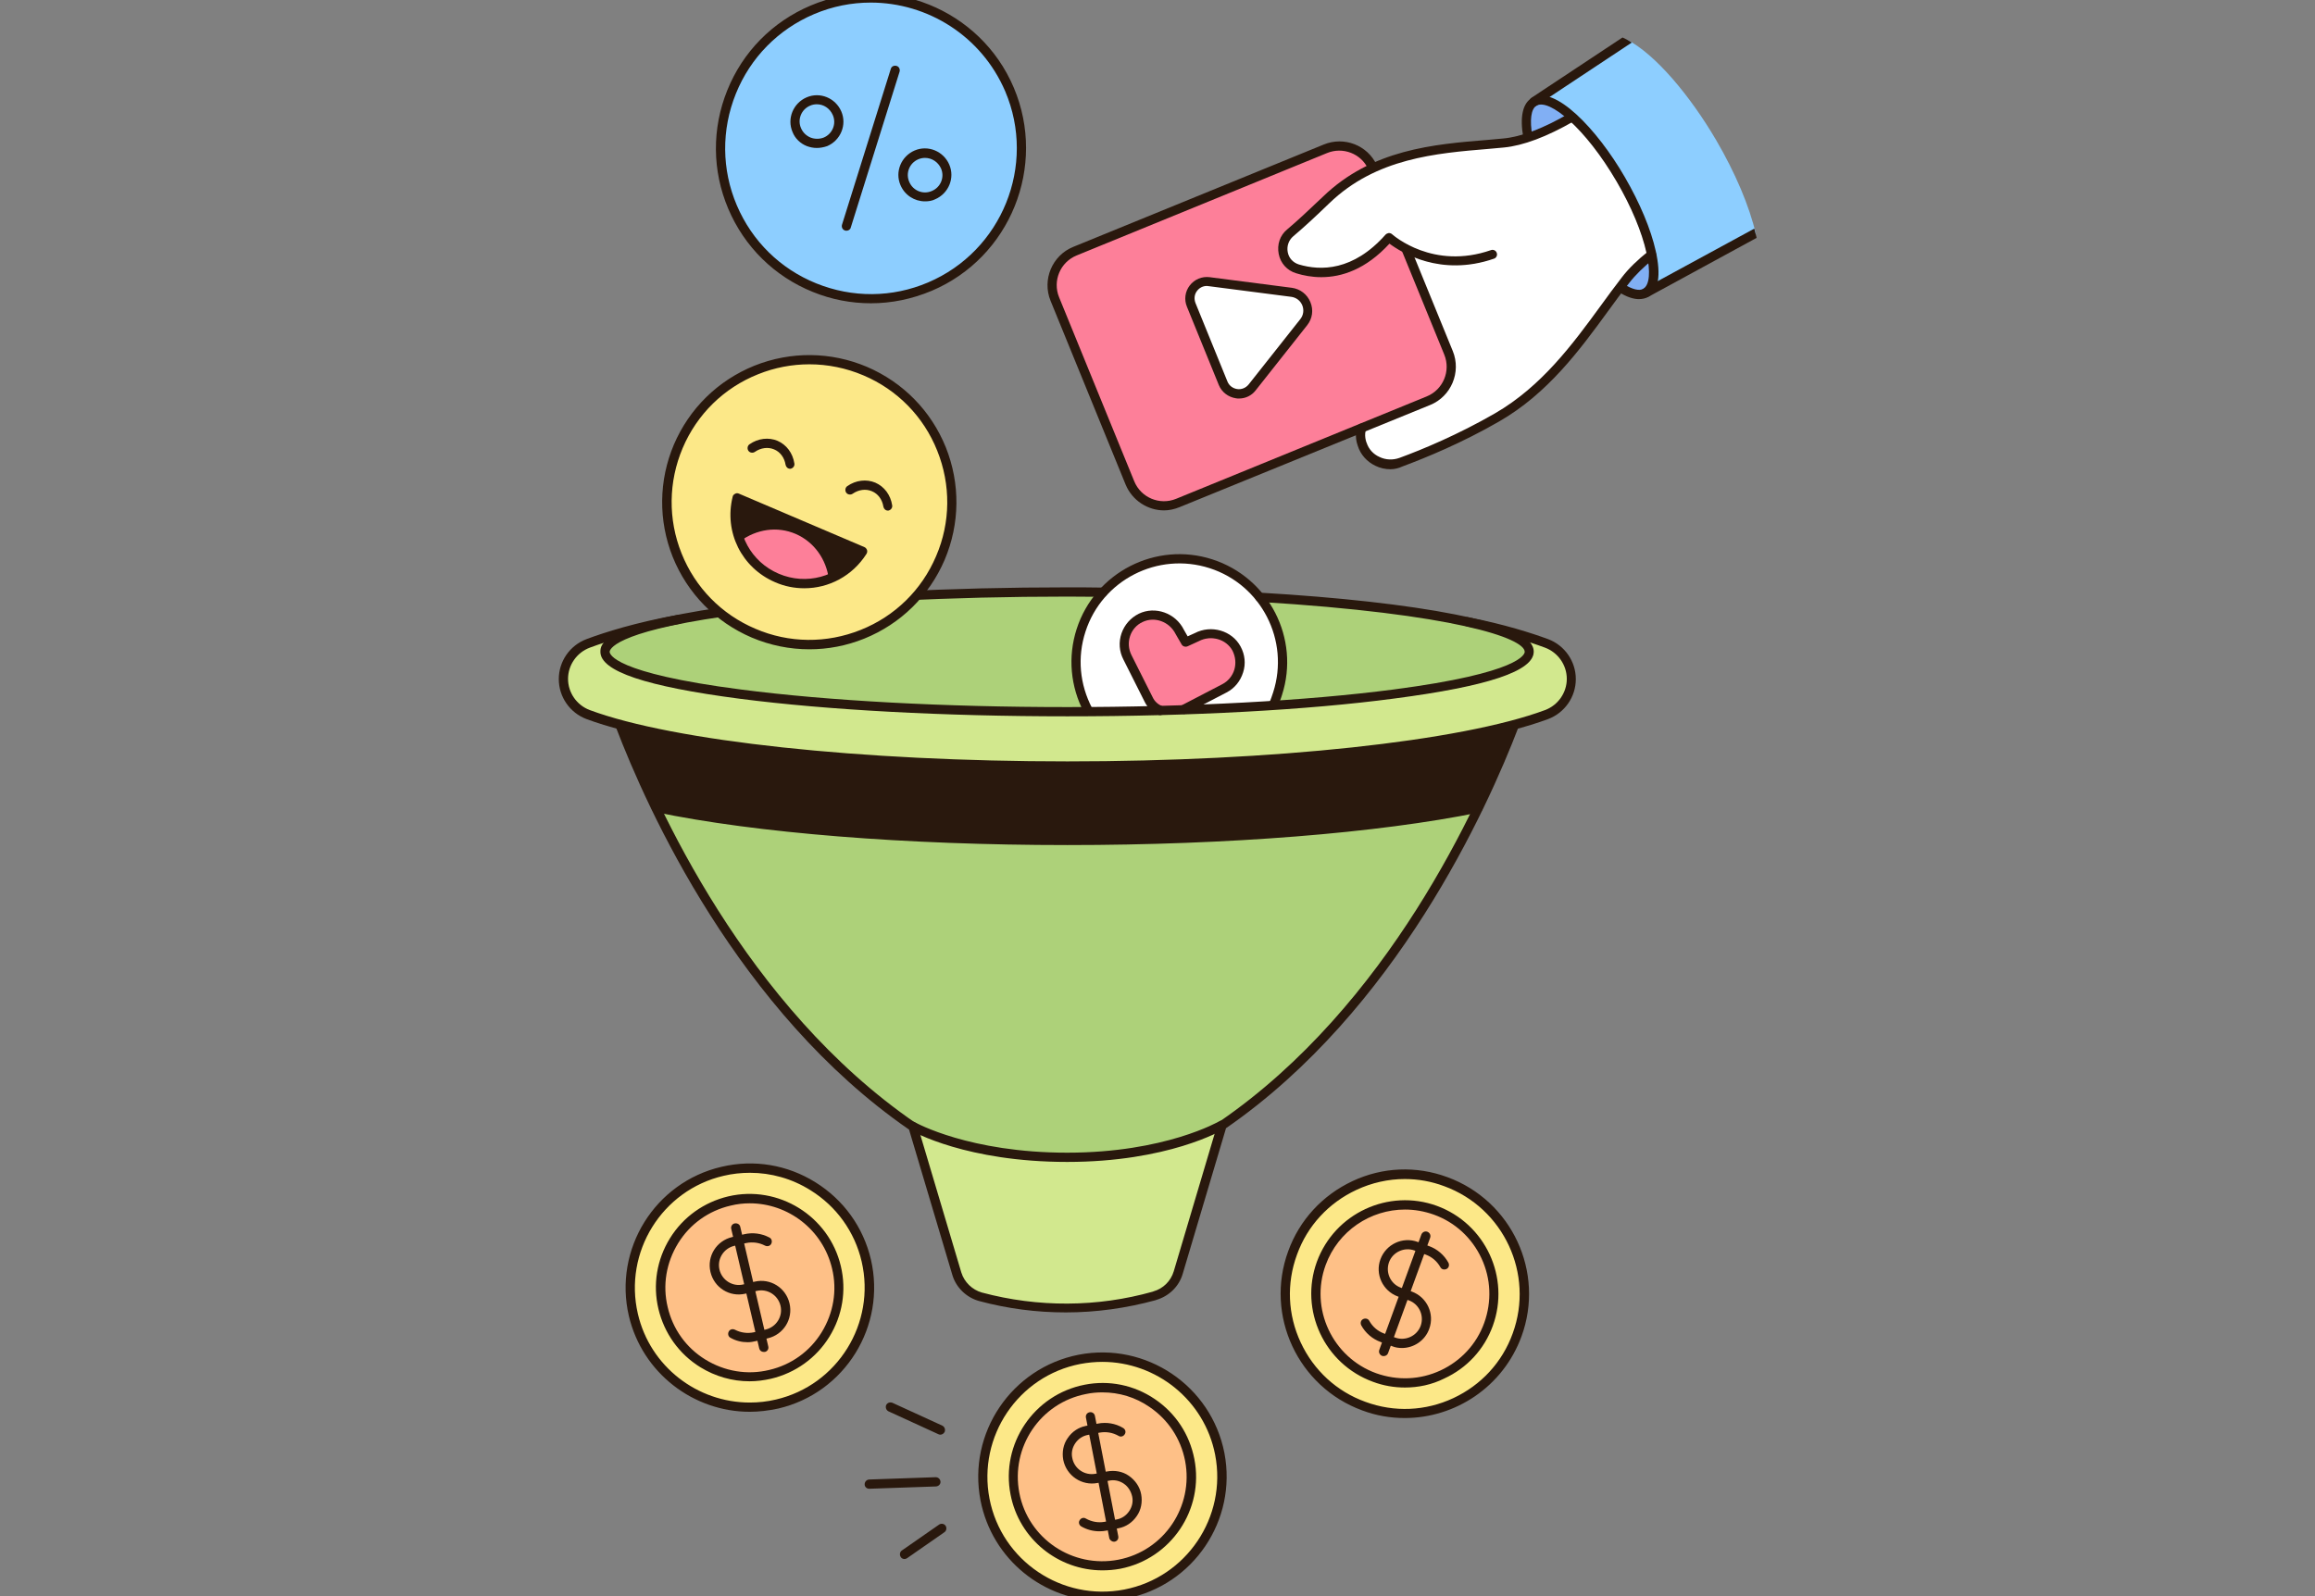 <svg width="580" height="400" viewBox="0 0 580 400" fill="none" xmlns="http://www.w3.org/2000/svg">
<rect x="0" y="0" width="580" height="400" fill="#808080" stroke="none"/>
<g clip-path="url(#clip0_299_11645)">
<path d="M386.174 24.339L413.977 72.241L439.927 58.687C438.305 51.679 434.771 43.338 429.964 35.113C423.476 24.049 414.788 13.623 407.605 9.916L386.174 24.339Z" fill="#8DCEFF"/>
<path d="M283.881 120.664C284.692 122.691 286.314 124.313 288.341 125.182C289.384 125.645 290.484 125.819 291.585 125.819C292.627 125.819 293.728 125.587 294.713 125.182L357.501 99.522C361.73 97.784 363.815 92.918 362.077 88.69L351.651 63.088L351.593 62.972L351.477 62.914C350.029 62.103 348.929 61.35 348.292 60.887L348.06 60.713L347.886 60.887C342.789 66.332 337.112 69.054 330.973 69.054C328.945 69.054 326.86 68.707 324.775 68.127C322.632 67.49 321.068 65.752 320.604 63.551C320.141 61.292 320.894 59.091 322.632 57.585C325.122 55.5 328.134 52.72 331.552 49.418C334.796 46.29 338.387 43.742 342.499 41.714L342.789 41.599L342.615 41.309C340.472 37.834 336.186 36.443 332.421 38.007L269.632 63.667C265.404 65.405 263.318 70.27 265.056 74.499L283.881 120.664ZM298.304 71.661C299.289 70.386 300.795 69.633 302.359 69.633C302.59 69.633 302.822 69.633 303.054 69.691L323.674 72.356C325.702 72.587 327.323 73.862 328.076 75.773C328.829 77.627 328.54 79.712 327.323 81.276L314.407 97.61C313.248 99.058 311.453 99.753 309.657 99.522C307.803 99.29 306.297 98.073 305.602 96.394L297.609 76.758C296.972 75.02 297.203 73.109 298.304 71.661Z" fill="#FD7F99"/>
<path d="M165.081 201.584C190.162 206.739 227.464 209.751 267.431 209.751C307.34 209.751 344.585 206.797 369.607 201.641H369.723L369.781 201.526C372.677 195.502 375.342 189.42 377.659 183.512L377.89 182.99L377.369 183.106C352.81 189.246 311.684 192.953 267.431 192.953C223.004 192.953 181.879 189.246 157.319 183.106L156.798 182.99L157.03 183.512C159.346 189.478 162.011 195.502 164.907 201.526L164.965 201.641L165.081 201.584Z" fill="#29180D"/>
<path d="M318.229 175.979H318.403L318.461 175.806C318.809 175.053 319.04 174.3 319.272 173.605C323.5 160.456 316.26 146.381 303.169 142.152C290.079 137.924 275.945 145.164 271.717 158.255C269.69 164.569 270.211 171.346 273.223 177.312L273.281 177.485H273.455C278.147 177.428 282.838 177.37 287.472 177.312H288.051L287.704 176.848C287.414 176.501 287.24 176.153 287.009 175.806L281.68 165.206C280.695 163.236 280.521 160.977 281.216 158.892C281.912 156.807 283.418 155.127 285.387 154.142C289.384 152.231 294.249 153.969 296.334 158.081L297.377 159.935L299.404 159.008C303.401 156.923 308.382 158.371 310.526 162.252C311.568 164.221 311.8 166.422 311.163 168.565C310.526 170.651 309.077 172.388 307.108 173.431L300.447 176.906L301.721 176.848C307.34 176.617 312.9 176.327 318.229 175.979Z" fill="white"/>
<path d="M349.218 173.143C380.786 169.03 382.408 164.281 382.408 163.412C382.408 159.299 362.251 153.565 318.056 150.784L317.477 150.727L317.824 151.19C322.342 158.025 323.501 166.424 321.01 174.185C320.894 174.591 320.72 174.996 320.546 175.46L320.373 175.865L320.836 175.807C331.262 175.112 340.82 174.185 349.218 173.143Z" fill="#ADD179"/>
<path d="M309.54 168.046C310.062 166.366 309.888 164.628 309.019 163.122C307.339 160.052 303.401 158.952 300.215 160.573L297.435 161.848C297.029 162.022 296.508 161.906 296.334 161.5L294.886 158.894C293.264 155.65 289.383 154.202 286.255 155.708C284.691 156.461 283.533 157.793 282.954 159.415C282.375 161.037 282.49 162.832 283.301 164.396L288.63 174.996C289.094 175.923 289.905 176.676 290.831 177.197L290.889 177.255H290.947C292.743 177.197 294.538 177.139 296.334 177.082L306.413 171.868C307.919 171.058 309.019 169.667 309.54 168.046Z" fill="#FD7F99"/>
<path d="M352.462 325.365L348.871 335.27L349.45 335.502C350.03 335.733 350.667 335.849 351.246 335.849C351.999 335.849 352.752 335.676 353.447 335.328C354.721 334.749 355.706 333.706 356.169 332.374C356.633 331.042 356.575 329.652 355.996 328.319C355.416 327.045 354.374 326.06 353.042 325.597L352.462 325.365Z" fill="#FEC087"/>
<path d="M347.771 316.211C347.307 317.544 347.365 318.934 347.945 320.266C348.524 321.54 349.566 322.525 350.899 322.988L351.478 323.22L355.069 313.315L354.49 313.084C351.768 312.041 348.756 313.489 347.771 316.211Z" fill="#FEC087"/>
<path d="M185.644 173.142C207.481 175.98 236.558 177.544 267.431 177.544C268.59 177.544 269.748 177.544 270.907 177.544H271.37L271.196 177.138C268.416 171.056 268.011 164.164 270.038 157.792C270.965 154.896 272.413 152.174 274.266 149.741L274.614 149.277H274.035C271.834 149.277 269.633 149.277 267.431 149.277C252.951 149.277 238.817 149.625 225.437 150.32H225.321L225.263 150.378C222.599 153.042 219.529 155.243 216.17 156.923C211.362 159.298 206.207 160.514 200.878 160.514C197.113 160.514 193.406 159.877 189.815 158.661C186.745 157.618 183.848 156.17 181.184 154.317L181.068 154.259H180.952C177.013 154.838 173.422 155.417 170.179 156.112H170.063C153.728 159.414 152.454 162.484 152.454 163.353C152.454 164.279 154.076 169.029 185.644 173.142Z" fill="#ADD179"/>
<path d="M147.647 178.297C168.731 186.116 215.764 191.156 267.432 191.156C319.099 191.156 366.133 186.116 387.217 178.297C390.576 177.08 392.835 173.779 392.835 170.188C392.835 166.596 390.576 163.353 387.217 162.078C386.058 161.673 384.9 161.267 383.683 160.862L382.757 160.572L383.336 161.325C383.857 162.02 384.147 162.658 384.147 163.411C384.147 168.044 372.504 171.925 349.451 174.879C327.556 177.718 298.421 179.281 267.432 179.281C236.443 179.281 207.308 177.718 185.413 174.879C162.417 171.925 150.717 168.044 150.717 163.411C150.717 162.947 150.717 162.252 151.412 161.383L151.991 160.63L151.064 160.92C149.848 161.325 148.689 161.731 147.647 162.136C144.287 163.353 142.028 166.654 142.028 170.245C142.028 173.837 144.287 177.022 147.647 178.297Z" fill="#D2E88E"/>
<path d="M371.404 315.228C368.971 310.014 364.685 306.076 359.298 304.106C356.923 303.237 354.49 302.832 351.942 302.832C342.964 302.832 334.854 308.508 331.784 316.907C329.815 322.294 330.047 328.086 332.48 333.3C334.912 338.513 339.199 342.451 344.528 344.421C346.902 345.29 349.393 345.753 351.884 345.753C354.954 345.753 358.024 345.058 360.92 343.726C366.133 341.293 370.072 337.007 372.041 331.62C374.068 326.233 373.837 320.441 371.404 315.228ZM356.691 313.837L353.1 323.742L353.679 323.974C357.329 325.306 359.182 329.303 357.85 332.952C356.865 335.732 354.201 337.528 351.247 337.528C350.436 337.528 349.625 337.412 348.872 337.122L348.293 336.891L347.54 338.976C347.366 339.439 346.844 339.671 346.439 339.497C345.976 339.324 345.744 338.86 345.918 338.397L346.671 336.312L346.034 336.08C344.006 335.327 342.326 333.937 341.342 332.025C341.11 331.62 341.284 331.098 341.689 330.867C341.805 330.809 341.979 330.751 342.095 330.751C342.153 330.751 342.269 330.751 342.326 330.809C342.558 330.867 342.732 331.041 342.848 331.214C343.659 332.72 344.991 333.879 346.613 334.458L347.25 334.69L350.841 324.785L350.262 324.553C346.613 323.221 344.759 319.224 346.091 315.575C346.729 313.837 348.003 312.447 349.741 311.636C351.42 310.825 353.332 310.767 355.07 311.405L355.649 311.636L356.402 309.551C356.46 309.319 356.633 309.146 356.865 309.088C357.097 309.03 357.329 308.972 357.502 309.088C357.966 309.261 358.197 309.725 358.024 310.188L357.271 312.273L357.908 312.505C359.935 313.258 361.615 314.648 362.6 316.56C362.831 316.965 362.657 317.487 362.252 317.718C362.02 317.834 361.789 317.834 361.615 317.776C361.383 317.718 361.209 317.544 361.094 317.371C360.283 315.865 358.95 314.706 357.329 314.127L356.691 313.837Z" fill="#FEC087"/>
<path d="M368.565 204.131L368.855 203.609L368.276 203.725C343.195 208.649 306.414 211.545 267.489 211.545C228.449 211.545 191.61 208.707 166.529 203.725L165.95 203.609L166.182 204.131C177.824 227.705 198.271 260.316 229.26 281.632C229.839 281.921 243.335 289.278 267.431 289.278C291.643 289.278 305.139 281.69 305.719 281.342C336.534 260.084 356.923 227.59 368.565 204.131Z" fill="#ADD179"/>
<path d="M307.281 95.698C307.745 96.857 308.729 97.61 309.946 97.783C310.119 97.783 310.293 97.841 310.409 97.841C311.452 97.841 312.378 97.378 313.074 96.567L325.99 80.233C326.859 79.132 327.033 77.742 326.512 76.468C325.99 75.193 324.832 74.325 323.5 74.151L302.879 71.486C301.663 71.312 300.504 71.834 299.751 72.761C298.998 73.745 298.824 74.962 299.288 76.12L307.281 95.698Z" fill="white"/>
<path d="M407.896 70.85L407.143 71.777L407.432 71.951C408.649 72.588 409.691 72.936 410.56 72.936C411.023 72.936 411.429 72.82 411.776 72.646C413.109 71.893 413.63 69.518 413.167 66.043L413.109 65.522L412.703 65.869C410.85 67.491 409.17 69.229 407.896 70.85Z" fill="#81AFF4"/>
<path d="M383.451 33.373L383.798 33.257C386.347 32.33 389.127 30.998 392.023 29.376L392.371 29.144L392.023 28.855C388.838 26.248 386.231 25.321 384.725 26.19C383.393 26.943 382.871 29.434 383.335 32.967L383.451 33.373Z" fill="#81AFF4"/>
<path d="M323.848 59.033C322.574 60.076 322.053 61.698 322.4 63.32C322.748 64.883 323.848 66.1 325.354 66.563C330.857 68.243 339.14 68.301 347.365 59.033C347.539 58.859 347.713 58.744 347.944 58.744C348.176 58.744 348.408 58.802 348.581 58.975C348.987 59.323 359.008 68.127 373.662 63.03C373.894 62.972 374.125 62.972 374.299 63.088C374.531 63.204 374.647 63.377 374.763 63.609C374.821 63.841 374.82 64.073 374.705 64.246C374.589 64.478 374.415 64.594 374.183 64.71C365.785 67.606 358.892 66.158 354.49 64.42L353.852 64.188L363.641 88.111C365.727 93.266 363.294 99.116 358.139 101.201L341.688 107.92V108.094C341.631 108.268 341.631 108.5 341.631 108.673C341.573 109.484 341.688 110.237 341.92 110.99L341.978 111.106C342.557 112.786 343.774 114.118 345.338 114.871C346.264 115.335 347.249 115.508 348.234 115.508C349.045 115.508 349.798 115.392 350.551 115.103C356.401 112.96 365.263 109.253 374.473 103.982C386.289 97.205 394.109 86.489 401.002 76.989C402.855 74.441 404.593 72.066 406.389 69.749C407.953 67.722 410.038 65.694 412.528 63.609L412.644 63.493L412.586 63.32C411.428 58.049 408.763 51.677 405.056 45.363C401.581 39.397 397.584 34.126 393.761 30.535L393.588 30.361L393.414 30.477C386.811 34.184 381.134 36.327 376.558 36.733C375.342 36.849 374.068 36.965 372.735 37.08C359.471 38.181 344.411 39.397 332.595 50.75C329.351 54.11 326.339 56.89 323.848 59.033Z" fill="white"/>
<path d="M204.411 71.255C208.871 73.051 213.562 73.978 218.196 73.978C223.062 73.978 227.927 72.993 232.561 71.024C251.27 63.088 260.017 41.425 252.081 22.774C246.289 9.162 232.967 0.357 218.138 0.357C213.215 0.357 208.407 1.342 203.831 3.254C194.795 7.077 187.787 14.201 184.08 23.353C180.372 32.447 180.488 42.468 184.311 51.504C188.134 60.597 195.259 67.606 204.411 71.255ZM229.26 38.007C230.823 37.37 232.561 37.312 234.125 37.95C235.689 38.587 236.905 39.803 237.6 41.367C238.238 42.931 238.296 44.669 237.658 46.233C237.021 47.796 235.805 49.013 234.241 49.708C233.43 50.055 232.619 50.229 231.75 50.229C229.202 50.229 226.885 48.723 225.9 46.348C224.51 43.105 226.016 39.398 229.26 38.007ZM212.925 56.948C212.809 57.412 212.288 57.643 211.825 57.528C211.361 57.412 211.13 56.89 211.245 56.427L223.467 17.387C223.583 17.039 223.931 16.75 224.278 16.75C224.336 16.75 224.452 16.75 224.51 16.808C224.973 16.923 225.205 17.445 225.089 17.908L212.925 56.948ZM207.017 24.569C208.581 25.206 209.797 26.423 210.492 27.987C211.13 29.551 211.188 31.288 210.55 32.852C209.913 34.416 208.697 35.633 207.133 36.328C205.569 36.965 203.831 37.023 202.267 36.386C200.703 35.748 199.487 34.532 198.792 32.968C197.402 29.724 198.908 26.017 202.152 24.627C202.962 24.28 203.773 24.106 204.642 24.106C205.453 24.106 206.264 24.222 207.017 24.569Z" fill="#8DCEFF"/>
<path d="M288.921 323.857L289.037 323.8C291.585 323.104 293.555 321.135 294.308 318.586L304.676 283.717L304.097 284.006C299.579 286.092 286.951 290.957 267.373 290.957C247.795 290.957 235.226 286.265 230.708 284.296L230.129 284.064L240.497 318.934C241.25 321.483 243.277 323.452 245.884 324.147C252.777 326.001 259.901 326.927 266.968 326.927C274.382 326.869 281.738 325.827 288.921 323.857Z" fill="#D2E88E"/>
<path d="M200.414 32.214C200.877 33.373 201.804 34.241 202.905 34.705C203.484 34.936 204.063 35.052 204.642 35.052C205.279 35.052 205.859 34.936 206.438 34.705C208.755 33.72 209.855 30.998 208.871 28.681C208.176 27.001 206.496 25.9 204.642 25.9C204.005 25.9 203.426 26.016 202.847 26.248C200.53 27.175 199.429 29.897 200.414 32.214Z" fill="#8DCEFF"/>
<path d="M230.013 48.144C230.592 48.376 231.171 48.492 231.751 48.492C232.388 48.492 232.967 48.376 233.546 48.144C235.863 47.16 236.964 44.437 235.979 42.12C235.284 40.44 233.604 39.34 231.751 39.34C231.114 39.34 230.534 39.456 229.955 39.687C227.638 40.672 226.538 43.395 227.522 45.711C227.986 46.812 228.855 47.681 230.013 48.144Z" fill="#8DCEFF"/>
<path d="M276.177 399.157C278.031 399.157 279.884 398.983 281.738 398.635C297.493 395.566 307.803 380.274 304.733 364.519C302.069 350.907 290.079 341.002 276.177 341.002C274.323 341.002 272.47 341.176 270.616 341.523C254.861 344.593 244.551 359.885 247.621 375.64C250.285 389.484 262.507 399.157 276.177 399.157ZM276.177 393.249C265.114 393.249 255.556 385.371 253.413 374.481C250.981 361.912 259.206 349.748 271.717 347.316C273.223 347.026 274.729 346.91 276.177 346.91C280.753 346.91 285.213 348.242 289.094 350.907C294.249 354.382 297.724 359.595 298.883 365.677C301.316 378.247 293.091 390.41 280.579 392.843C279.131 393.133 277.625 393.249 276.177 393.249Z" fill="#FCE888"/>
<path d="M341.978 351.603C345.221 352.819 348.581 353.398 351.998 353.398C356.169 353.398 360.339 352.471 364.22 350.676C371.287 347.374 376.616 341.582 379.28 334.284C384.783 319.224 377.021 302.484 361.961 296.981C358.718 295.823 355.358 295.186 351.941 295.186C347.712 295.186 343.6 296.112 339.719 297.908C332.652 301.21 327.323 307.002 324.659 314.3C321.994 321.598 322.342 329.476 325.586 336.543C328.887 343.551 334.679 348.938 341.978 351.603ZM351.998 347.432C349.276 347.432 346.612 346.969 344.063 346.042C332.073 341.64 325.875 328.318 330.219 316.327C333.637 306.944 342.557 301.094 351.998 301.094C354.605 301.094 357.327 301.557 359.934 302.484C371.924 306.886 378.122 320.208 373.778 332.198C371.634 337.991 367.406 342.625 361.787 345.289C358.66 346.737 355.358 347.432 351.998 347.432Z" fill="#FCE888"/>
<path d="M297.204 366.026C296.103 360.408 292.917 355.542 288.168 352.356C284.634 349.981 280.464 348.707 276.236 348.707C274.845 348.707 273.455 348.823 272.123 349.113C260.538 351.372 252.893 362.609 255.152 374.251C257.121 384.504 266.157 391.628 276.178 391.628C277.51 391.628 278.9 391.512 280.29 391.223C291.875 388.906 299.463 377.611 297.204 366.026ZM279.537 382.824L279.943 385.025C280.001 385.257 279.943 385.488 279.827 385.662C279.711 385.836 279.479 386.01 279.248 386.01C278.784 386.125 278.321 385.778 278.205 385.314L277.8 383.113L277.162 383.229C276.583 383.345 276.062 383.403 275.483 383.403C273.919 383.403 272.413 382.998 271.022 382.187C270.849 382.071 270.675 381.897 270.617 381.665C270.559 381.434 270.617 381.202 270.733 381.028C270.849 380.854 271.022 380.681 271.254 380.623C271.486 380.565 271.718 380.623 271.891 380.739C273.397 381.607 275.135 381.897 276.815 381.549L277.452 381.434L275.425 371.065L274.845 371.181C272.992 371.529 271.138 371.181 269.574 370.081C268.01 369.038 266.968 367.474 266.62 365.621C266.273 363.767 266.62 361.914 267.663 360.35C268.706 358.786 270.269 357.743 272.123 357.395L272.702 357.28L272.297 355.079C272.239 354.847 272.297 354.615 272.413 354.441C272.528 354.268 272.76 354.094 272.992 354.094C273.224 354.036 273.455 354.094 273.629 354.21C273.803 354.326 273.977 354.557 273.977 354.789L274.382 356.99L275.019 356.874C277.104 356.469 279.305 356.816 281.159 357.917C281.333 358.033 281.507 358.206 281.565 358.438C281.622 358.67 281.564 358.902 281.449 359.075C281.217 359.481 280.696 359.655 280.232 359.365C278.726 358.496 276.989 358.206 275.309 358.554L274.672 358.67L276.699 369.038L277.278 368.922C279.132 368.575 280.985 368.922 282.549 369.965C284.113 371.007 285.156 372.571 285.503 374.425C285.851 376.278 285.503 378.132 284.461 379.696C283.418 381.26 281.854 382.302 280.001 382.65L279.537 382.824Z" fill="#FEC087"/>
<path d="M283.939 374.829C283.649 373.439 282.896 372.28 281.738 371.469C280.579 370.658 279.189 370.369 277.799 370.658L277.22 370.774L279.247 381.142L279.826 381.027C281.216 380.737 282.375 379.984 283.186 378.825C283.939 377.609 284.228 376.219 283.939 374.829Z" fill="#FEC087"/>
<path d="M272.527 359.191C271.137 359.481 269.978 360.234 269.168 361.392C268.357 362.551 268.067 363.941 268.357 365.331C268.82 367.822 271.079 369.618 273.512 369.618C273.859 369.618 274.207 369.56 274.496 369.502L275.076 369.386L273.048 359.018L272.527 359.191Z" fill="#FEC087"/>
<path d="M179.909 318.237C180.257 319.627 181.068 320.785 182.284 321.538C183.153 322.06 184.08 322.349 185.064 322.349C185.47 322.349 185.875 322.291 186.281 322.233L186.86 322.118L184.485 311.865L183.906 311.981C181.01 312.56 179.214 315.399 179.909 318.237Z" fill="#FEC087"/>
<path d="M187.845 351.776C190.046 351.776 192.305 351.544 194.448 351.023C210.087 347.374 219.818 331.734 216.169 316.095C214.374 308.507 209.798 302.136 203.194 298.023C198.561 295.127 193.29 293.621 187.903 293.621C185.702 293.621 183.443 293.853 181.242 294.374C165.602 298.023 155.871 313.662 159.52 329.302C162.59 342.508 174.233 351.776 187.845 351.776ZM168.151 310.477C171.395 305.206 176.55 301.557 182.574 300.166C184.312 299.761 186.107 299.529 187.845 299.529C192.131 299.529 196.302 300.746 200.067 303.063C205.338 306.306 208.987 311.461 210.435 317.485C211.825 323.509 210.84 329.707 207.539 334.978C204.295 340.249 199.14 343.898 193.116 345.289C191.378 345.694 189.583 345.926 187.787 345.926C183.501 345.926 179.272 344.709 175.623 342.45C170.352 339.207 166.703 334.051 165.313 328.027C163.865 321.946 164.907 315.748 168.151 310.477Z" fill="#FCE888"/>
<path d="M191.841 333.474C193.231 333.127 194.39 332.316 195.143 331.099C195.896 329.883 196.127 328.493 195.78 327.103C195.432 325.712 194.621 324.554 193.405 323.801C192.189 323.048 190.798 322.816 189.408 323.164L188.829 323.28L191.204 333.532L191.841 333.474Z" fill="#FEC087"/>
<path d="M176.55 340.887C179.967 343.03 183.848 344.131 187.845 344.131C189.467 344.131 191.146 343.957 192.768 343.551C198.329 342.277 203.079 338.86 206.091 333.994C209.103 329.129 210.087 323.394 208.755 317.834C206.496 308.102 197.865 301.268 187.903 301.268C186.281 301.268 184.601 301.441 183.037 301.847C177.477 303.121 172.727 306.539 169.715 311.404C166.703 316.27 165.718 322.004 167.05 327.565C168.383 333.125 171.684 337.875 176.55 340.887ZM184.022 310.072L183.501 307.871C183.443 307.639 183.501 307.407 183.616 307.234C183.732 307.06 183.906 306.886 184.138 306.828C184.601 306.712 185.064 307.002 185.18 307.465L185.702 309.666L186.339 309.493C188.424 309.029 190.625 309.319 192.479 310.304C192.71 310.419 192.826 310.593 192.884 310.825C192.942 311.057 192.942 311.288 192.826 311.462C192.71 311.694 192.537 311.81 192.305 311.867C192.073 311.925 191.841 311.925 191.668 311.81C190.162 310.999 188.424 310.767 186.744 311.172L186.107 311.346L188.482 321.599L189.061 321.483C192.826 320.614 196.591 322.931 197.46 326.696C197.865 328.491 197.576 330.403 196.591 331.967C195.606 333.531 194.043 334.689 192.247 335.095L191.668 335.211L192.189 337.412C192.247 337.643 192.189 337.875 192.073 338.049C191.957 338.223 191.784 338.396 191.552 338.454C191.088 338.57 190.625 338.28 190.509 337.817L189.988 335.616L189.351 335.79C187.266 336.253 185.064 335.964 183.211 334.979C182.805 334.747 182.632 334.226 182.863 333.82C182.979 333.589 183.153 333.473 183.385 333.415C183.616 333.357 183.848 333.357 184.022 333.473C185.528 334.284 187.266 334.515 188.945 334.11L189.582 333.936L187.208 323.684L186.628 323.8C182.863 324.668 179.098 322.352 178.23 318.587C177.361 314.822 179.678 311.057 183.443 310.188L184.022 310.072Z" fill="#FEC087"/>
<path d="M224.973 150.553C224.336 150.553 223.873 150.09 223.815 149.452C223.757 148.815 224.278 148.294 224.916 148.236C238.47 147.541 252.777 147.193 267.431 147.193C270.385 147.193 273.339 147.193 276.293 147.251C276.931 147.251 277.452 147.773 277.452 148.41C277.452 149.047 276.931 149.568 276.293 149.568C273.397 149.568 270.443 149.51 267.489 149.51C252.834 149.51 238.585 149.858 225.089 150.553C225.031 150.553 225.031 150.553 224.973 150.553Z" fill="#29180D"/>
<path d="M267.43 179.515C236.442 179.515 207.306 177.951 185.353 175.113C161.837 172.043 150.426 168.22 150.426 163.354C150.426 161.674 150.426 156.577 181.067 152.175C181.704 152.059 182.283 152.523 182.399 153.16C182.515 153.797 182.052 154.376 181.415 154.492C153.554 158.489 152.743 162.891 152.743 163.354C152.743 163.876 153.67 168.683 185.643 172.796C207.48 175.634 236.5 177.198 267.373 177.198C298.246 177.198 327.323 175.634 349.102 172.796C381.076 168.625 382.002 163.876 382.002 163.354C382.002 159.937 364.336 153.797 315.565 150.843C314.927 150.785 314.464 150.264 314.464 149.626C314.522 148.989 315.043 148.468 315.68 148.526C335.606 149.684 352.462 151.596 364.51 153.971C372.966 155.65 384.261 158.431 384.261 163.296C384.261 168.162 372.851 171.985 349.334 175.055C327.555 177.951 298.419 179.515 267.43 179.515Z" fill="#29180D"/>
<path d="M267.431 193.182C215.532 193.182 168.209 188.085 146.951 180.208C142.78 178.644 140 174.647 140 170.187C140 165.727 142.78 161.73 146.951 160.166C151.585 158.428 159.288 155.996 169.83 154.084C170.468 153.968 171.047 154.374 171.163 155.011C171.279 155.648 170.873 156.227 170.236 156.343C159.868 158.255 152.28 160.629 147.762 162.309C144.518 163.526 142.317 166.653 142.317 170.129C142.317 173.604 144.518 176.732 147.762 177.948C168.788 185.768 215.763 190.807 267.431 190.807C319.098 190.807 366.074 185.768 387.1 177.948C390.344 176.732 392.545 173.604 392.545 170.129C392.545 166.653 390.344 163.526 387.1 162.309C383.045 160.803 376.384 158.66 367.348 156.922C366.711 156.807 366.306 156.169 366.421 155.59C366.537 154.953 367.174 154.548 367.754 154.663C376.963 156.459 383.74 158.66 387.853 160.166C392.023 161.73 394.804 165.727 394.804 170.187C394.804 174.647 392.023 178.644 387.853 180.208C366.653 188.085 319.33 193.182 267.431 193.182Z" fill="#29180D"/>
<path d="M267.025 328.899C259.727 328.899 252.486 327.972 245.362 326.061C242.118 325.192 239.512 322.643 238.585 319.457L227.753 283.082C184.89 253.483 162.126 202.742 154.307 182.238C154.075 181.658 154.365 180.963 155.002 180.732C155.581 180.5 156.276 180.79 156.508 181.427C164.27 201.758 186.86 252.267 229.433 281.46C229.665 281.634 229.839 281.807 229.896 282.097L240.844 318.878C241.597 321.311 243.566 323.222 245.999 323.917C260.074 327.682 274.903 327.625 288.862 323.686L288.978 323.628C291.411 322.933 293.322 321.079 294.075 318.589L305.023 281.749C305.081 281.518 305.254 281.286 305.486 281.112C347.886 252.035 370.476 201.7 378.238 181.427C378.469 180.847 379.164 180.558 379.744 180.732C380.323 180.963 380.612 181.658 380.439 182.238C372.619 202.684 349.855 253.251 307.166 282.734L296.334 319.168C295.408 322.411 292.859 324.844 289.673 325.771L289.557 325.829C282.143 327.856 274.555 328.899 267.025 328.899Z" fill="#29180D"/>
<path d="M267.43 211.778C227 211.778 189.35 208.766 164.153 203.495C163.516 203.379 163.111 202.742 163.284 202.105C163.4 201.467 164.038 201.062 164.675 201.236C189.697 206.449 227.174 209.461 267.488 209.461C307.629 209.461 345.047 206.449 370.07 201.294C370.707 201.178 371.286 201.583 371.46 202.22C371.576 202.858 371.171 203.437 370.533 203.611C345.279 208.766 307.745 211.778 267.43 211.778Z" fill="#29180D"/>
<path d="M267.373 291.187C242.176 291.187 228.738 283.599 228.159 283.252C227.58 282.904 227.406 282.209 227.754 281.688C228.101 281.109 228.796 280.935 229.317 281.282C229.491 281.398 242.929 288.87 267.373 288.87C291.932 288.87 305.37 281.051 305.486 280.993C306.008 280.645 306.761 280.819 307.05 281.398C307.398 281.977 307.224 282.673 306.645 282.962C306.123 283.31 292.569 291.187 267.373 291.187Z" fill="#29180D"/>
<path d="M351.942 355.367C348.408 355.367 344.817 354.788 341.284 353.455C325.181 347.547 316.84 329.649 322.748 313.546C325.586 305.727 331.321 299.529 338.851 295.996C346.381 292.462 354.838 292.115 362.657 295.011C378.76 300.919 387.101 318.817 381.193 334.92C376.559 347.547 364.627 355.367 351.942 355.367ZM351.942 295.474C347.829 295.474 343.658 296.401 339.836 298.197C332.885 301.44 327.556 307.175 324.949 314.415C322.285 321.656 322.632 329.475 325.876 336.426C329.12 343.377 334.854 348.706 342.095 351.312C349.335 353.977 357.155 353.629 364.105 350.385C371.056 347.142 376.385 341.407 378.992 334.167C384.436 319.281 376.733 302.715 361.846 297.27C358.603 296.054 355.301 295.474 351.942 295.474Z" fill="#29180D"/>
<path d="M351.998 347.721C349.276 347.721 346.553 347.258 343.947 346.273C331.783 341.813 325.527 328.317 329.929 316.211C334.389 304.047 347.885 297.792 359.991 302.194C372.155 306.654 378.411 320.15 374.009 332.256C371.866 338.164 367.521 342.856 361.845 345.462C358.717 347.026 355.357 347.721 351.998 347.721ZM351.998 303.121C343.367 303.121 335.258 308.45 332.13 317.022C328.134 327.97 333.81 340.134 344.758 344.13C350.086 346.042 355.821 345.81 360.918 343.435C366.015 341.06 369.954 336.832 371.866 331.503C373.777 326.174 373.545 320.44 371.17 315.342C368.796 310.245 364.567 306.306 359.238 304.395C356.806 303.526 354.373 303.121 351.998 303.121Z" fill="#29180D"/>
<path d="M351.245 337.818C350.434 337.818 349.565 337.702 348.754 337.355L345.916 336.312C343.831 335.559 342.093 334.053 341.051 332.142C340.761 331.563 340.935 330.867 341.514 330.578C342.093 330.288 342.788 330.462 343.078 331.041C343.889 332.489 345.163 333.59 346.727 334.169L349.565 335.212C352.114 336.138 355.01 334.806 355.937 332.258C356.864 329.651 355.531 326.813 352.983 325.886L350.203 324.901C346.438 323.511 344.468 319.341 345.858 315.576C347.248 311.811 351.419 309.841 355.184 311.232L358.022 312.274C360.107 313.027 361.845 314.533 362.888 316.445C363.177 317.024 363.004 317.719 362.424 318.009C361.845 318.298 361.15 318.124 360.86 317.545C360.049 316.097 358.775 314.997 357.211 314.417L354.373 313.375C351.824 312.448 348.928 313.78 348.001 316.329C347.075 318.935 348.407 321.774 350.955 322.7L353.736 323.685C357.501 325.075 359.47 329.246 358.08 333.011C357.037 335.965 354.199 337.818 351.245 337.818Z" fill="#29180D"/>
<path d="M346.669 339.845C346.553 339.845 346.38 339.845 346.264 339.787C345.684 339.555 345.337 338.918 345.569 338.281L356.111 309.377C356.342 308.798 356.979 308.45 357.617 308.682C358.196 308.914 358.543 309.551 358.312 310.188L347.77 339.092C347.596 339.555 347.191 339.845 346.669 339.845Z" fill="#29180D"/>
<path d="M276.177 401.187C261.581 401.187 248.548 390.876 245.652 375.99C242.408 359.134 253.414 342.8 270.269 339.498C287.125 336.255 303.459 347.26 306.761 364.116C310.004 380.971 298.999 397.306 282.143 400.607C280.116 401.013 278.089 401.187 276.177 401.187ZM276.177 341.294C274.382 341.294 272.528 341.468 270.675 341.815C255.093 344.827 244.899 360.003 247.911 375.585C250.923 391.166 266.099 401.36 281.68 398.348C297.261 395.336 307.456 380.161 304.444 364.579C301.779 350.851 289.673 341.294 276.177 341.294Z" fill="#29180D"/>
<path d="M276.178 393.539C265.172 393.539 255.325 385.72 253.182 374.541C250.691 361.855 259.032 349.518 271.718 347.027C277.857 345.811 284.113 347.085 289.326 350.618C294.539 354.152 298.015 359.423 299.231 365.62C301.722 378.306 293.381 390.643 280.696 393.134C279.132 393.423 277.626 393.539 276.178 393.539ZM276.178 348.939C274.845 348.939 273.455 349.054 272.123 349.344C260.654 351.545 253.182 362.666 255.383 374.135C257.584 385.604 268.706 393.076 280.174 390.875C291.643 388.674 299.115 377.553 296.914 366.084C295.814 360.523 292.686 355.773 287.994 352.588C284.461 350.155 280.406 348.939 276.178 348.939Z" fill="#29180D"/>
<path d="M275.483 383.752C273.861 383.752 272.297 383.347 270.907 382.536C270.328 382.189 270.154 381.493 270.502 380.972C270.849 380.393 271.544 380.219 272.066 380.567C273.514 381.378 275.136 381.667 276.757 381.378L279.712 380.798C281.044 380.567 282.144 379.814 282.897 378.713C283.65 377.613 283.94 376.28 283.65 375.006C283.361 373.732 282.666 372.573 281.565 371.82C280.465 371.067 279.132 370.778 277.858 371.067L274.962 371.647C271.023 372.4 267.2 369.851 266.389 365.854C266.042 363.943 266.389 361.973 267.49 360.409C268.59 358.788 270.212 357.687 272.124 357.34L275.078 356.76C277.221 356.355 279.48 356.702 281.391 357.861C281.971 358.208 282.144 358.903 281.797 359.425C281.449 360.004 280.754 360.178 280.233 359.83C278.785 359.019 277.163 358.73 275.541 359.019L272.587 359.599C271.255 359.83 270.154 360.583 269.401 361.684C268.648 362.784 268.359 364.117 268.648 365.391C269.17 368.113 271.776 369.851 274.498 369.33L277.395 368.75C279.306 368.403 281.275 368.75 282.839 369.851C284.403 370.951 285.562 372.573 285.909 374.485C286.257 376.396 285.909 378.366 284.809 379.93C283.708 381.551 282.086 382.652 280.175 382.999L277.221 383.579C276.642 383.695 276.062 383.752 275.483 383.752Z" fill="#29180D"/>
<path d="M279.074 386.355C278.553 386.355 278.032 385.95 277.916 385.428L272.066 355.25C271.95 354.613 272.355 354.034 272.992 353.918C273.63 353.802 274.209 354.208 274.325 354.845L280.175 385.023C280.291 385.66 279.885 386.239 279.248 386.355C279.248 386.355 279.19 386.355 279.074 386.355Z" fill="#29180D"/>
<path d="M187.845 353.804C173.712 353.804 160.911 344.073 157.551 329.766C153.67 313.084 164.039 296.286 180.778 292.406C188.888 290.494 197.228 291.884 204.295 296.286C211.362 300.688 216.285 307.523 218.197 315.633C222.077 332.315 211.709 349.112 194.969 352.993C192.537 353.514 190.162 353.804 187.845 353.804ZM187.903 293.911C185.702 293.911 183.501 294.143 181.3 294.664C165.834 298.256 156.219 313.779 159.81 329.245C162.88 342.509 174.754 351.487 187.845 351.487C189.988 351.487 192.189 351.255 194.39 350.734C209.856 347.143 219.471 331.619 215.88 316.154C214.142 308.682 209.566 302.31 203.021 298.256C198.387 295.36 193.174 293.911 187.903 293.911Z" fill="#29180D"/>
<path d="M187.786 346.158C183.442 346.158 179.213 344.942 175.448 342.625C170.12 339.324 166.412 334.11 164.964 328.029C163.516 321.947 164.559 315.633 167.861 310.304C171.162 304.975 176.375 301.268 182.457 299.82C195.027 296.866 207.712 304.743 210.666 317.313C212.114 323.395 211.071 329.708 207.77 335.037C204.468 340.366 199.255 344.073 193.173 345.521C191.377 345.927 189.582 346.158 187.786 346.158ZM187.844 301.558C186.28 301.558 184.658 301.731 183.036 302.137C177.534 303.411 172.842 306.771 169.888 311.578C166.934 316.386 165.949 322.062 167.281 327.565C168.556 333.068 171.915 337.76 176.723 340.714C181.53 343.668 187.207 344.652 192.71 343.32C198.212 342.046 202.904 338.686 205.858 333.879C208.812 329.071 209.797 323.395 208.465 317.892C206.148 308.161 197.459 301.558 187.844 301.558Z" fill="#29180D"/>
<path d="M187.323 336.37C185.817 336.37 184.369 336.022 183.037 335.269C182.458 334.98 182.284 334.285 182.574 333.705C182.863 333.126 183.558 332.952 184.138 333.242C185.586 333.995 187.265 334.227 188.887 333.879L191.841 333.184C194.506 332.547 196.186 329.882 195.548 327.218C194.911 324.553 192.247 322.874 189.582 323.511L186.744 324.206C182.805 325.133 178.924 322.7 177.998 318.761C177.071 314.822 179.504 310.942 183.442 310.015L186.397 309.32C188.54 308.798 190.799 309.088 192.768 310.131C193.347 310.42 193.521 311.115 193.231 311.695C192.942 312.274 192.247 312.448 191.668 312.158C190.219 311.405 188.54 311.173 186.918 311.521L183.964 312.216C181.299 312.853 179.62 315.518 180.257 318.182C180.894 320.846 183.558 322.526 186.223 321.889L189.061 321.194C193 320.267 196.881 322.7 197.807 326.639C198.734 330.577 196.301 334.458 192.363 335.385L189.409 336.08C188.714 336.254 188.018 336.37 187.323 336.37Z" fill="#29180D"/>
<path d="M191.32 338.802C190.798 338.802 190.335 338.454 190.219 337.933L183.21 307.986C183.037 307.349 183.442 306.712 184.079 306.596C184.716 306.48 185.353 306.828 185.469 307.465L192.478 337.411C192.652 338.049 192.246 338.686 191.609 338.802C191.493 338.802 191.435 338.802 191.32 338.802Z" fill="#29180D"/>
<path d="M235.573 359.539C235.4 359.539 235.226 359.481 235.11 359.423L222.599 353.689C222.019 353.399 221.788 352.704 222.019 352.125C222.309 351.546 222.946 351.314 223.583 351.546L236.095 357.28C236.674 357.57 236.906 358.265 236.674 358.844C236.442 359.307 235.979 359.539 235.573 359.539Z" fill="#29180D"/>
<path d="M226.595 390.7C226.248 390.7 225.842 390.527 225.668 390.179C225.321 389.658 225.437 388.905 225.958 388.557L235.284 382.07C235.805 381.722 236.558 381.838 236.905 382.359C237.253 382.881 237.137 383.634 236.616 383.981L227.29 390.469C227.058 390.642 226.827 390.7 226.595 390.7Z" fill="#29180D"/>
<path d="M217.79 373.091C217.153 373.091 216.632 372.628 216.632 371.991C216.632 371.354 217.095 370.832 217.732 370.775L234.414 370.195C235.051 370.195 235.573 370.659 235.631 371.296C235.688 371.933 235.167 372.454 234.53 372.512L217.79 373.091Z" fill="#29180D"/>
<path d="M331.029 69.459C328.712 69.459 326.569 69.054 324.716 68.475C322.457 67.779 320.835 65.984 320.371 63.667C319.908 61.292 320.661 58.975 322.515 57.469C325.005 55.384 327.959 52.604 331.435 49.302C343.714 37.428 359.18 36.154 372.792 35.053C374.066 34.937 375.341 34.821 376.615 34.705C381.075 34.3 386.635 32.215 393.181 28.392C393.76 28.044 394.455 28.276 394.745 28.797C395.034 29.319 394.861 30.072 394.339 30.361C387.504 34.3 381.596 36.501 376.789 36.964C375.514 37.08 374.298 37.196 372.966 37.312C359.759 38.413 344.757 39.629 333.057 50.924C329.581 54.283 326.569 57.064 324.021 59.207C322.862 60.192 322.341 61.698 322.631 63.204C322.92 64.71 323.963 65.81 325.411 66.273C330.856 67.895 339.023 67.953 347.132 58.801C347.364 58.57 347.653 58.454 347.943 58.396C348.232 58.396 348.58 58.512 348.754 58.686C349.159 59.033 359.064 67.722 373.545 62.682C374.124 62.451 374.819 62.798 374.993 63.377C375.225 63.957 374.877 64.652 374.298 64.825C360.918 69.459 351.071 63.261 348.117 61.06C342.151 67.548 336.127 69.459 331.029 69.459Z" fill="#29180D"/>
<path d="M348.35 117.593C347.075 117.593 345.743 117.304 344.585 116.724C342.5 115.74 340.878 113.944 340.183 111.743L340.125 111.569C339.777 110.585 339.661 109.542 339.719 108.557C339.719 108.036 339.835 107.573 339.951 107.051C340.125 106.414 340.704 106.067 341.341 106.182C341.978 106.356 342.326 106.935 342.21 107.573C342.152 107.92 342.094 108.268 342.036 108.615C341.978 109.368 342.094 110.121 342.326 110.816L342.384 110.932C342.905 112.554 344.064 113.828 345.627 114.523C347.191 115.276 348.987 115.334 350.609 114.755C356.459 112.612 365.321 108.905 374.473 103.634C386.232 96.857 394.051 86.199 400.944 76.757C402.798 74.209 404.535 71.834 406.331 69.517C408.011 67.316 410.27 65.115 413.05 62.914C413.571 62.508 414.266 62.624 414.672 63.088C415.077 63.609 414.961 64.304 414.498 64.71C411.891 66.795 409.748 68.88 408.184 70.907C406.389 73.166 404.651 75.541 402.798 78.09C395.789 87.705 387.795 98.594 375.632 105.603C366.306 110.99 357.27 114.697 351.362 116.898C350.377 117.362 349.334 117.593 348.35 117.593Z" fill="#29180D"/>
<path d="M291.643 127.905C287.589 127.905 283.708 125.472 282.028 121.475L263.203 75.368C261.06 70.097 263.608 64.015 268.879 61.872L331.668 36.212C336.765 34.127 342.616 36.386 344.932 41.367C345.222 41.947 344.932 42.642 344.353 42.931C343.774 43.221 343.079 42.931 342.789 42.352C340.994 38.471 336.418 36.734 332.479 38.355L269.748 64.015C265.636 65.695 263.666 70.387 265.346 74.499L284.171 120.606C285.851 124.719 290.543 126.688 294.655 125.008L357.444 99.348C361.556 97.669 363.526 92.977 361.846 88.864L351.246 62.915C351.014 62.336 351.304 61.641 351.883 61.409C352.462 61.177 353.158 61.467 353.389 62.046L363.989 87.996C366.132 93.266 363.584 99.348 358.313 101.492L295.524 127.094C294.25 127.615 292.918 127.905 291.643 127.905Z" fill="#29180D"/>
<path d="M310.409 99.871C310.177 99.871 309.888 99.871 309.656 99.813C307.745 99.523 306.123 98.307 305.37 96.511L297.376 76.875C296.623 75.08 296.913 73.052 298.072 71.546C299.288 69.982 301.141 69.229 303.053 69.461L323.674 72.126C325.759 72.415 327.496 73.747 328.307 75.717C329.118 77.686 328.829 79.829 327.496 81.509L314.58 97.843C313.595 99.118 312.089 99.871 310.409 99.871ZM302.358 71.662C301.373 71.662 300.504 72.126 299.925 72.879C299.23 73.747 299.114 74.906 299.52 75.948L307.513 95.584C307.918 96.627 308.845 97.322 309.946 97.496C311.046 97.67 312.147 97.206 312.842 96.337L325.759 80.003C326.57 79.018 326.743 77.686 326.28 76.528C325.817 75.369 324.774 74.558 323.5 74.385L302.879 71.72C302.647 71.72 302.532 71.662 302.358 71.662Z" fill="#29180D"/>
<path d="M410.617 74.962C409.342 74.962 407.605 74.499 405.462 73.109C404.94 72.761 404.767 72.066 405.114 71.487C405.462 70.907 406.157 70.792 406.736 71.139C408.937 72.529 410.733 72.993 411.717 72.356C413.281 71.429 413.571 68.127 412.528 63.435C411.37 58.164 408.705 51.793 405.056 45.537C397.179 32.041 388.143 24.627 384.957 26.48C383.567 27.291 383.219 30.13 383.914 34.068C384.03 34.706 383.625 35.285 382.987 35.401C382.35 35.517 381.771 35.111 381.655 34.474C380.728 29.319 381.481 25.843 383.856 24.511C389.475 21.209 400.075 32.273 407.083 44.379C410.848 50.866 413.629 57.469 414.845 62.972C416.177 68.938 415.54 72.935 412.934 74.383C412.354 74.73 411.601 74.962 410.617 74.962Z" fill="#29180D"/>
<path d="M406.504 9.393L383.683 24.511C383.161 24.858 382.988 25.611 383.335 26.132C383.567 26.48 383.914 26.654 384.32 26.654C384.552 26.654 384.783 26.596 384.957 26.48L408.821 10.667C408.068 10.146 407.315 9.74 406.504 9.393Z" fill="#29180D"/>
<path d="M440.042 59.322C439.868 58.627 439.694 57.99 439.52 57.295L411.717 72.413C411.138 72.703 410.964 73.397 411.254 73.977C411.485 74.382 411.891 74.556 412.296 74.556C412.47 74.556 412.644 74.498 412.876 74.44L440.099 59.612C440.099 59.496 440.042 59.438 440.042 59.322Z" fill="#29180D"/>
<path d="M290.658 179.223C290.485 179.223 290.369 179.165 290.195 179.107C288.689 178.47 287.473 177.311 286.778 175.863L281.449 165.263C280.406 163.236 280.232 160.919 280.985 158.718C281.738 156.575 283.244 154.837 285.33 153.794C289.442 151.825 294.539 153.621 296.625 157.849L297.551 159.471L299.347 158.66C303.459 156.517 308.673 158.023 310.816 162.019C311.916 164.047 312.148 166.364 311.453 168.507C310.758 170.708 309.31 172.504 307.282 173.546L297.146 178.817C296.567 179.107 295.872 178.875 295.582 178.296C295.292 177.717 295.524 177.022 296.103 176.732L306.24 171.461C307.688 170.708 308.788 169.376 309.252 167.812C309.715 166.248 309.541 164.568 308.788 163.062C307.224 160.166 303.402 159.065 300.332 160.687L297.551 161.962C297.03 162.193 296.335 162.019 296.045 161.498L294.539 158.892C292.975 155.764 289.268 154.432 286.256 155.88C284.75 156.575 283.65 157.849 283.128 159.413C282.607 160.977 282.723 162.657 283.476 164.163L288.805 174.763C289.268 175.747 290.079 176.5 291.064 176.906C291.643 177.137 291.933 177.832 291.643 178.412C291.527 178.991 291.122 179.223 290.658 179.223Z" fill="#29180D"/>
<path d="M272.645 179.225C272.24 179.225 271.834 178.993 271.603 178.588C268.185 172.1 267.49 164.628 269.749 157.619C274.325 143.428 289.617 135.609 303.75 140.185C317.941 144.76 325.761 160.052 321.185 174.185C320.895 175.17 320.49 176.097 320.084 177.024C319.795 177.603 319.158 177.893 318.579 177.603C317.999 177.313 317.71 176.676 317.999 176.097C318.405 175.286 318.694 174.359 318.984 173.49C323.154 160.516 316.03 146.556 303.055 142.386C290.08 138.215 276.121 145.34 271.95 158.314C269.865 164.744 270.502 171.521 273.63 177.487C273.92 178.066 273.688 178.761 273.167 179.051C272.993 179.167 272.819 179.225 272.645 179.225Z" fill="#29180D"/>
<path d="M218.195 76.004C213.272 76.004 208.349 75.078 203.657 73.166C194.042 69.285 186.512 61.871 182.457 52.314C178.402 42.757 178.344 32.215 182.225 22.599C186.106 12.984 193.52 5.454 203.078 1.4C222.771 -6.941 245.651 2.268 253.992 21.962C262.333 41.656 253.123 64.536 233.429 72.877C228.448 74.962 223.351 76.004 218.195 76.004ZM218.138 0.647C213.388 0.647 208.58 1.573 203.946 3.543C194.968 7.366 188.017 14.432 184.368 23.468C180.719 32.504 180.777 42.467 184.6 51.445C188.423 60.423 195.49 67.374 204.526 71.023C213.562 74.672 223.524 74.614 232.502 70.791C251.038 62.914 259.726 41.424 251.849 22.889C245.883 8.988 232.387 0.647 218.138 0.647Z" fill="#29180D"/>
<path d="M212.056 57.818C211.941 57.818 211.825 57.818 211.709 57.76C211.072 57.586 210.782 56.891 210.956 56.312L223.178 17.271C223.351 16.634 223.989 16.345 224.626 16.518C225.263 16.692 225.553 17.387 225.379 17.966L213.157 57.007C213.041 57.528 212.578 57.818 212.056 57.818Z" fill="#29180D"/>
<path d="M231.75 50.46C229.144 50.46 226.711 48.954 225.61 46.405C224.162 43.046 225.784 39.165 229.144 37.717C232.503 36.269 236.384 37.891 237.832 41.25C239.28 44.61 237.658 48.49 234.299 49.939C233.488 50.344 232.619 50.46 231.75 50.46ZM231.75 39.57C231.171 39.57 230.592 39.686 230.07 39.918C227.869 40.845 226.827 43.393 227.811 45.594C228.738 47.795 231.287 48.838 233.488 47.853C235.689 46.927 236.732 44.378 235.747 42.177C234.994 40.555 233.43 39.57 231.75 39.57Z" fill="#29180D"/>
<path d="M204.642 37.08C203.773 37.08 202.962 36.906 202.151 36.616C200.529 35.979 199.197 34.705 198.56 33.083C197.112 29.724 198.733 25.843 202.093 24.395C205.452 22.947 209.333 24.568 210.781 27.928C212.229 31.287 210.608 35.168 207.248 36.616C206.379 36.906 205.51 37.08 204.642 37.08ZM204.642 26.132C204.062 26.132 203.483 26.248 202.962 26.48C200.761 27.407 199.718 29.955 200.703 32.156C201.166 33.199 201.977 34.01 203.078 34.473C204.12 34.879 205.337 34.879 206.379 34.473C208.58 33.546 209.623 30.998 208.638 28.797C207.885 27.117 206.321 26.132 204.642 26.132Z" fill="#29180D"/>
<path d="M202.788 161.557C222.494 161.557 238.469 145.582 238.469 125.876C238.469 106.17 222.494 90.195 202.788 90.195C183.082 90.195 167.107 106.17 167.107 125.876C167.107 145.582 183.082 161.557 202.788 161.557Z" fill="#FCE888"/>
<path d="M184.659 124.775C182.631 132.885 186.744 141.457 194.622 144.875C202.499 148.292 211.593 145.28 215.995 138.214L184.659 124.775Z" fill="#29180D"/>
<path d="M207.654 145.108C207.017 140.184 204.005 135.84 199.371 133.813C194.68 131.786 189.466 132.654 185.47 135.609C187.149 139.605 190.335 143.023 194.622 144.876C198.966 146.73 203.6 146.672 207.654 145.108Z" fill="#FD7F99"/>
<path d="M202.788 162.717C197.865 162.717 192.941 161.733 188.308 159.763C179.272 155.882 172.263 148.758 168.556 139.606C164.907 130.454 165.022 120.433 168.845 111.397C172.726 102.361 179.851 95.353 189.003 91.646C198.154 87.996 208.175 88.112 217.211 91.935C226.247 95.816 233.256 102.941 236.963 112.092C240.612 121.244 240.496 131.265 236.673 140.301C232.792 149.337 225.668 156.346 216.516 160.053C212.056 161.848 207.422 162.717 202.788 162.717ZM202.788 91.298C198.444 91.298 194.1 92.109 189.929 93.789C181.357 97.206 174.638 103.809 171.046 112.266C167.455 120.723 167.339 130.164 170.757 138.679C174.174 147.252 180.778 153.971 189.234 157.562C197.691 161.211 207.133 161.269 215.647 157.852C224.22 154.434 230.939 147.831 234.53 139.374C238.179 130.917 238.237 121.476 234.82 112.961C231.402 104.389 224.799 97.67 216.342 94.078C211.998 92.225 207.364 91.298 202.788 91.298Z" fill="#29180D"/>
<path d="M197.981 117.478C197.401 117.478 196.938 117.072 196.822 116.493C196.533 114.697 195.49 113.249 193.926 112.612C192.42 111.975 190.624 112.207 189.118 113.249C188.597 113.597 187.844 113.481 187.497 112.96C187.149 112.438 187.265 111.685 187.786 111.338C189.929 109.832 192.594 109.542 194.795 110.469C197.054 111.454 198.618 113.539 199.023 116.146C199.139 116.783 198.676 117.362 198.038 117.478C198.096 117.478 198.039 117.478 197.981 117.478Z" fill="#29180D"/>
<path d="M222.483 127.962C221.903 127.962 221.44 127.557 221.324 126.977C221.034 125.182 219.992 123.734 218.428 123.097C216.922 122.459 215.126 122.691 213.62 123.734C213.099 124.081 212.346 123.965 211.998 123.444C211.651 122.923 211.767 122.17 212.288 121.822C214.431 120.316 217.096 120.027 219.297 120.953C221.556 121.938 223.12 124.023 223.525 126.63C223.641 127.267 223.178 127.846 222.54 127.962C222.598 127.962 222.54 127.962 222.483 127.962Z" fill="#29180D"/>
<path d="M201.517 147.422C199.084 147.422 196.593 146.959 194.218 145.916C185.819 142.325 181.359 133.347 183.56 124.485C183.618 124.137 183.85 123.906 184.198 123.732C184.487 123.558 184.835 123.558 185.182 123.732L216.577 137.112C216.866 137.228 217.098 137.518 217.214 137.807C217.33 138.097 217.272 138.502 217.098 138.792C213.565 144.353 207.656 147.422 201.517 147.422ZM185.53 126.396C184.313 133.695 188.194 140.819 195.087 143.773C201.98 146.727 209.857 144.584 214.26 138.676L185.53 126.396Z" fill="#29180D"/>
</g>
<defs>
<clipPath id="clip0_299_11645">
<rect width="580" height="400" fill="white"/>
</clipPath>
</defs>
</svg>
